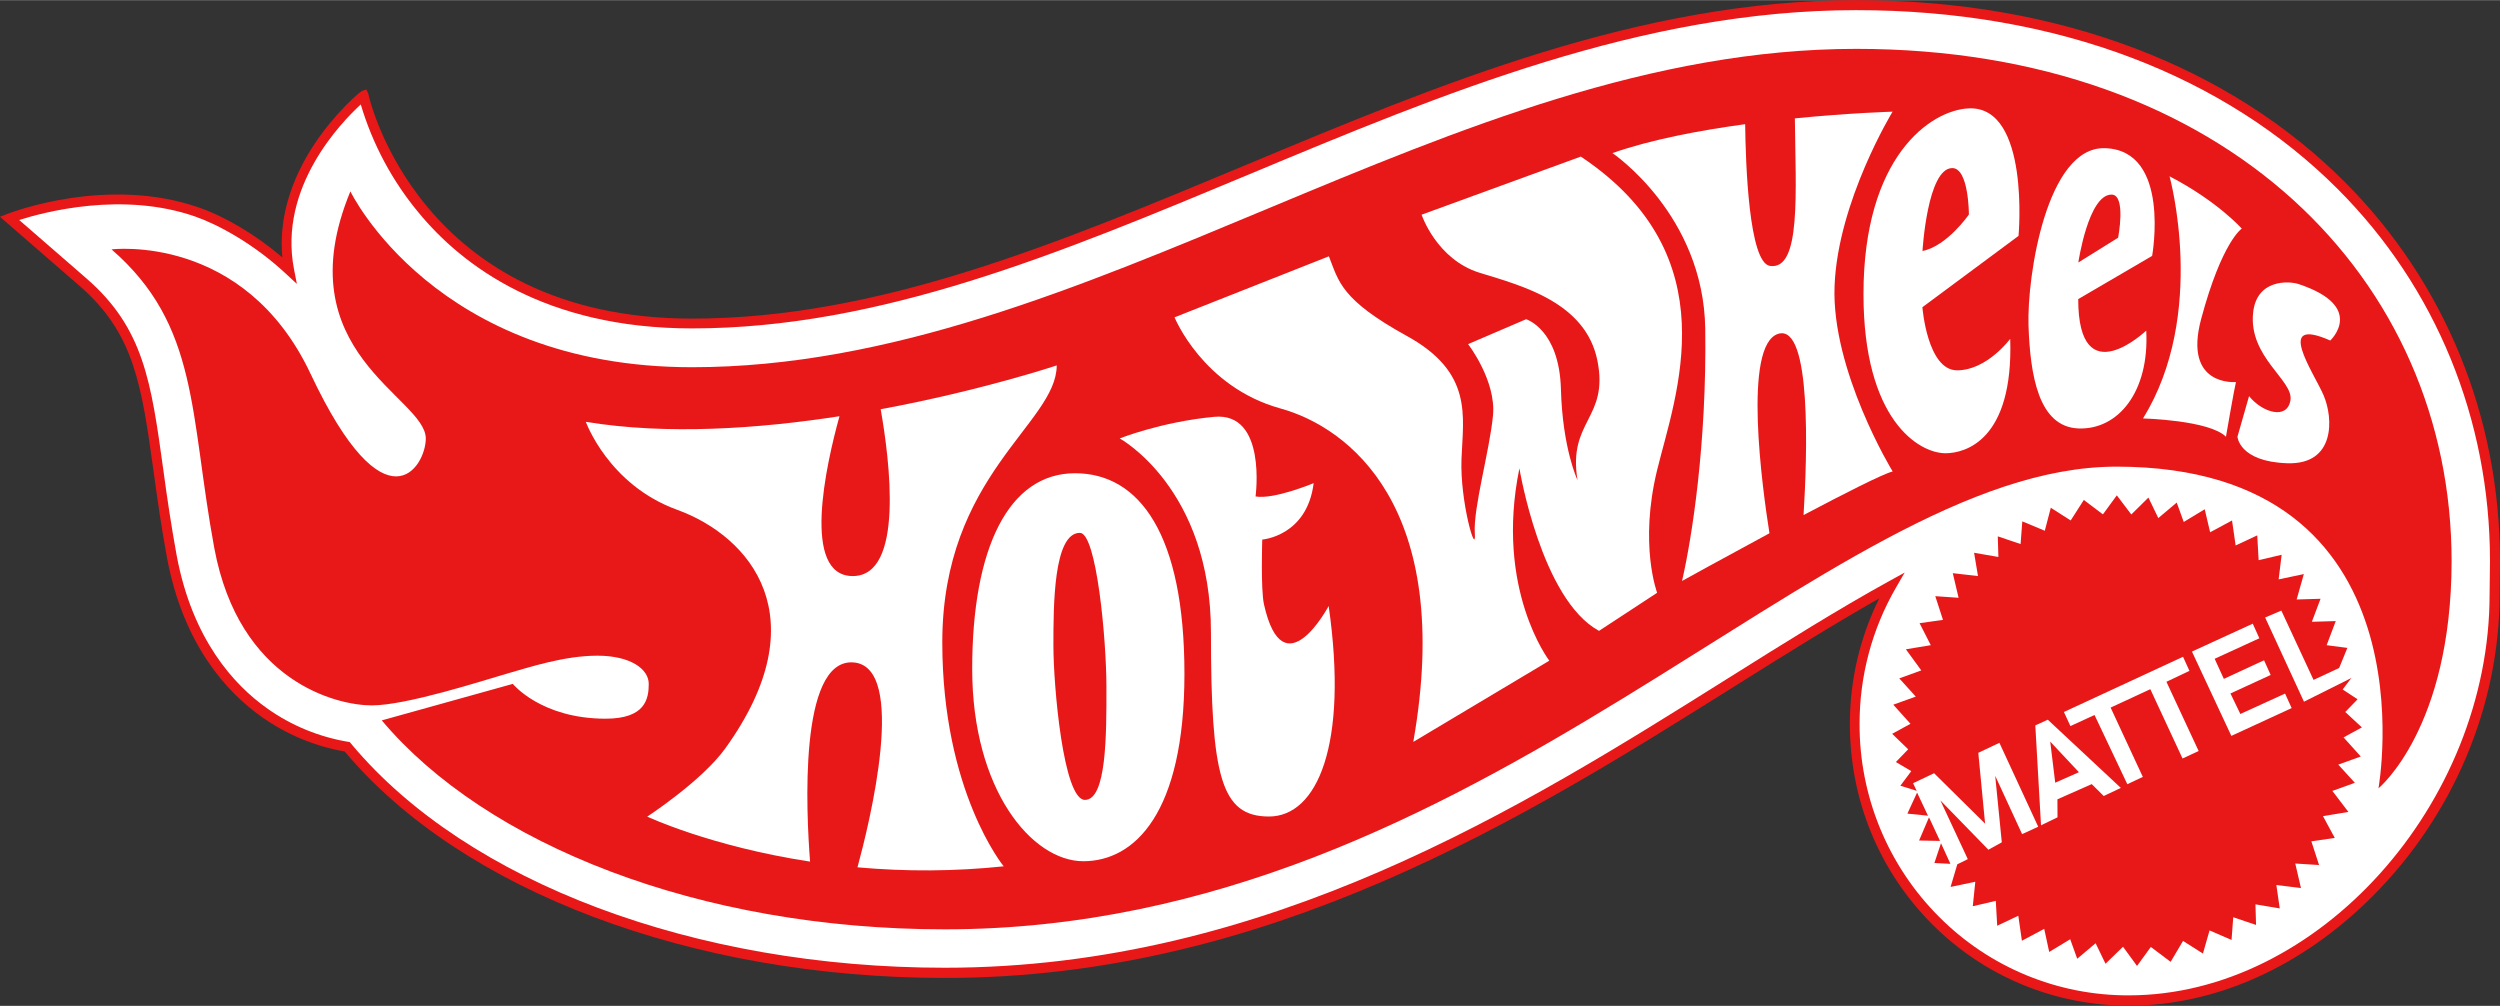 <svg height="1006" viewBox=".4 0 2499.5 1005.5" width="2500" xmlns="http://www.w3.org/2000/svg"><rect x=".4" y="0" width="2499.5" height="1005.5" fill="#333333" stroke="none"/><path d="m2344.7 181.8c-57.5-57.5-127.9-102.4-209.2-133.4-84.4-32.1-178.3-48.4-279.4-48.4-215.4 0-416.2 83.8-610.3 164.9-189.1 78.9-367.6 153.5-553.6 153.5-273.5 0-323-221.8-323.4-224l-.1-.6-.2-.6-1.9-3.9-4.1 1.4c-2.4.8-27 22.2-47.2 52.4-25 37.5-36.2 76.6-32.6 114.1-26.2-22.3-56.6-40.6-83.6-49.9-91-31.8-187 4.7-191 6.3l-7.7 3 6.2 5.4 73.7 64c54.6 47.4 61.7 99.3 73.7 185.4 3.5 25.5 7.5 54.3 13.2 85.2 16.3 88.3 60.5 135.7 94.7 159.9 24.8 17.6 53.2 29.5 83.2 34.7l.1.2c117.2 139.5 347.1 226.2 600 226.2 324.9 0 582.1-161.5 788.8-291.2 50.8-31.9 99.1-62.1 145.3-88.3-19.4 39-29.4 81.9-29.4 125.5 0 76 29.3 147.2 82.4 200.4 52.1 52.3 122.9 81.5 196.7 81.3 86.5 0 173-38.8 243.4-109.3 80.8-80.8 127.1-190.8 127.1-301.7l.4-33.2c0-144.6-55.2-279.2-155.2-379.3z" fill="#e81818"/><path d="m2489.5 594c0 209.9-171.9 401-360.6 401-71.2.3-139.5-28-189.7-78.4-51.3-51.2-79.9-120.9-79.6-193.3 0-47.7 12.5-94.6 36.2-135.6l8.9-15.4-15.6 8.6c-51 28.1-104.3 61.5-160.7 96.9-205.4 129-461.3 289.6-783.4 289.6-250 0-477-85.3-592.4-222.6l-1.3-1.6-1.2-1.4-1.8-.3c-29.1-4.9-56.8-16.3-80.8-33.4-32.7-23.1-74.9-68.5-90.6-153.6-5.1-28.1-9.4-56.4-13.2-84.8-12.2-88.4-19.6-141.8-77-191.6l-67.1-58.3c24.8-7.9 103.3-28.9 176.1-3.4 22.6 7.9 58.1 27 90.3 56.9l11.2 10.4-2.9-15c-15.7-81.4 47.1-146.4 66.8-164.4 11.8 39.6 31.4 76.4 57.8 108.1 43.5 52.9 126.3 115.8 273.4 115.8 188 0 367.4-74.9 557.4-154.2 193.1-80.6 393-164 606.4-164 99.8 0 192.6 16.1 275.8 47.7 80 30.5 149.2 74.6 205.7 131.1 98.2 98.2 152.3 230.3 152.3 372z" fill="#fff"/><g fill="#e81818"><path d="m2378.4 788s58-321.6-262-321.6c-291.8 0-631.7 462.6-1171.4 462.6-245.4 0-458.4-84.6-562.9-208.9l131-36.5s28.2 34.8 92.8 34.8c39.8 0 43.1-19.9 43.1-34.8s-18.3-28.2-51.4-28.2-68 11.6-91.2 18.2c-23.2 6.7-99.5 31.5-134.3 31.5s-132.6-23.3-157.5-157.5c-24.8-134.3-14.9-222.2-102.7-298.4 0 0 132.6-16.6 199 124.4 74.9 159 115.2 92.9 115.2 64.7 0-41.5-141.8-86.2-75.4-247.1 0 0 84.5 175.8 341.6 175.8 394.6 0 756.1-318.3 1164-318.3 369.7 0 595.2 230.5 595.2 512.3-.2 167.3-73.1 227-73.1 227z"/><path d="m1917.1 792.3 10.9 23.1-20.6-2.1zm11.9 24.7 11 23.6-20.9-.4zm12 25.9 9.4 20.6-16-.8z"/><path d="m2303.9 701.4 47.4-23.7-8.7 11.5 14.9 9.8-12.3 12.7 16.6 15.4-18.3 10 17.2 19.1-22.5 8.1 16.6 18.2-22.5 8.1 16 21-25.4 4.2 11.8 21.8-23.4 3.4 7.7 23.7-23.8-1.5 5.7 24.5-24.6-3 3.4 23.4-24.3-4.1.6 20.6-22.8-7.7-1.7 22.7-22-9.5-6.6 23.1-19.9-12.6-12.4 20.9-19.8-14.9-13.8 19-14-19.2-17.5 17-9.9-20.5-18.4 15.5-7-19.5-21 12.7-5-23.1-22.3 11.9-3.6-25-21.1 10-1.4-24.9-23 5.4 2.5-24.5-24.7 5.2 6.7-22.6 10.5-5.2-27.4-58.7 48 49.3 13.4-7.4-6.6-66.5 26.9 58.3 16.1-7.4-38.8-83.9-21.1 10 6.8 70.8-51-50.4-21 10 3.6 7.6-16.3-5.1 10.9-14.6-15.4-9.1 12.3-12.7-16-15.5 18.3-10-17.2-19.1 22.5-8.1-16.5-18.2 22-8-15.4-21.1 24.9-4.1-11.2-22 23.4-3.3-7.7-23.7 23.3 1.6-5.8-24.6 25.2 2.9-3.9-23.3 24.3 4.2-.6-20.6 22.8 7.7 1.7-22.7 22.5 9.4 6-23 19.9 12.7 13.1-20.5 19.1 14.4 13.9-19 14.5 19.1 17.1-16.9 9.9 20.5 18.4-15.5 7 19.4 21-12.7 5.4 23 21.9-11.8 3.6 25 21.6-10.1 1.4 24.8 23-5.4-3 24.6 25.2-5.3-7.2 25.4 23.9-.7-8.7 23 23.9-.7-9.1 24.1 20.7 2.7-8.2 20.1-25.6 11.9-32.2-69.3-16.2 6.9z"/></g><g fill="#fff"><path d="m2189.4 670.6-6.4-14.1-119.1 55.2 6.5 14.1 24.1-11.1 32.8 69.2 15.5-7.3-32.2-69.3 39.7-18.4 32.2 69.3 16.1-7.5-32.2-69.2zm-154.1 54.5 5.7 99.9 16.5-8-.1-18 34.3-15.2 12 11.9 17.1-8.1-73-68.2zm43.6 46.8-23.7 10.5-5-41.1zm206.1-78.6-44.7 20.4-9.9-20.5 40.2-18.5-6.6-14.7-40.2 18.6-9.2-20.1 44.7-20.5-6.6-14.6-60.8 27.9 39.4 84.3 60.3-27.8zm-1228.1-328.1s-75.2 25.1-176 43.8c9 51.2 23.8 166.8-27.9 166.8s-26.8-111-13.3-159.8c-80.8 12.5-172.6 18.9-253.6 5.6 0 0 22.6 63 91.2 87.9 73 26.5 142.6 107.7 48.1 238.8-23.5 32.5-77.9 68-77.9 68s62.9 29.7 162.8 45c-3.8-48.8-11.6-202 42.7-199.2 55.9 2.9 16.4 161.9 4.7 204.9 48.7 4.4 97.6 4.1 146.2-1 0 0-61.4-74.6-61.4-223.9 0-167.5 114.4-218.9 114.4-276.9z"/><path d="m1075.2 473c-66.3 0-102.8 74.6-102.8 195.6s59.7 192.3 111.1 192.3 101.1-48.1 101.1-187.4c0-139.2-44.8-200.5-109.4-200.5zm9.9 326.6c-21.6 0-31.5-114.4-31.5-154.2s0-112.8 26.5-112.8c16.6 0 26.5 106.1 26.5 154.2.1 48.1.1 112.8-21.5 112.8z"/><path d="m1119.9 438.2s91.2 49.7 91.2 194c0 144.2 10 184 58 184 48.1 0 79.6-71.3 59.7-210.5 0 0-45.3 85.4-64.7-1.7-3.3-15-1.7-64.7-1.7-64.7s44.8-3.3 51.4-56.4c0 0-39.8 16.6-58.1 13.3 0 0 11.6-84.6-41.4-79.6-52.9 5-94.4 21.6-94.4 21.6z"/><path d="m1174.7 317.1s28.2 69.7 106.1 91.2c67.2 18.6 174.1 97.8 132.6 333.3l136-81.2s-54.7-71.3-29.9-192.3c0 0 21.6 131 79.6 162.5l58.1-38.1s-18.2-48.1 0-122.7 72.9-213.9-76.3-313.4l-159.2 58.1s14.9 44.7 58.1 58.1c43.1 13.2 106.1 29.8 117.7 87.9 11.6 58-29.8 59.7-19.9 119.4 0 0-15-31.5-16.6-91.2-1.7-59.7-34.8-69.7-34.8-69.7l-58 24.9s28.2 36.5 24.9 71.3-19.9 92.9-18.2 117.8-15-31.5-13.3-74.6 11.6-86.2-54.7-122.7-68-54.7-77.9-79.6z"/><path d="m1834.6 285.6c3.3-84.5 58-174.1 58-174.1s-42.3 1.2-97.7 6.7c.7 73.3 6.6 152.2-24.9 147.5-21.1-3.2-24.3-102.3-24.8-141.7-45.6 6.2-94.1 15.4-132.7 28.9 0 0 91.2 61.4 92.8 175.8s-13.3 208.9-23.2 252c0 0 41.2-22.8 87.4-47.7-7-44.2-27-188.4 8.8-199.4 33.6-10.3 28.9 122.2 25.3 181.2 40.9-21.6 78.8-40.9 89.1-43.6-.1.1-61.5-101-58.1-185.6z"/><path d="m1968.8 108.2c-38.1 1.7-105.3 48.1-105.3 185.7 0 126 55.5 159.1 82 159.1 19.9 0 68-13.2 64.7-114.4 0 0-23.2 31.5-53.1 31.5-29.8 0-34.7-63.1-34.7-63.1l96.1-71.3c.1.2 11.7-130.1-49.7-127.5zm-46.3 142.6s4.8-82.9 29.8-82.9c16.6 0 16.6 46.4 16.6 46.4s-21.6 31.5-46.4 36.5zm229.6 4.9s19.1-105.9-47.3-107.7c-58-1.7-77.9 127.7-76.3 177.4 1.7 49.7 10 101.1 49.7 102.8 39.8 1.7 71.3-36.5 68-97.8 0 0-68 64.7-68-31.5zm-40.6-61.3c14.9 0 6.6 43.1 6.6 43.1l-39.8 24.8c0 .1 10-67.9 33.2-67.9zm58-18.3s38.1 137.6-26.5 242.1c0 0 66.3 1.7 82.9 18.3 0 0 8.3-48.1 10-54.7 0 0-53 5-34.8-63 20.7-77.3 40.6-90.4 40.6-90.4s-24.1-27.3-72.2-52.3zm79.5 219.8-11.6 40.6s1.7 24.9 49.7 26.5c48.1 1.7 46.4-44.8 36.4-68s-49.7-79.6 6.7-54.7c0 0 36.3-33.8-31.5-56.4-10-3.3-41.9-5-45.6 28.2-5 44.7 40.6 68 37.3 87.9-3.2 19.9-28.1 12.4-41.4-4.1z"/></g></svg>